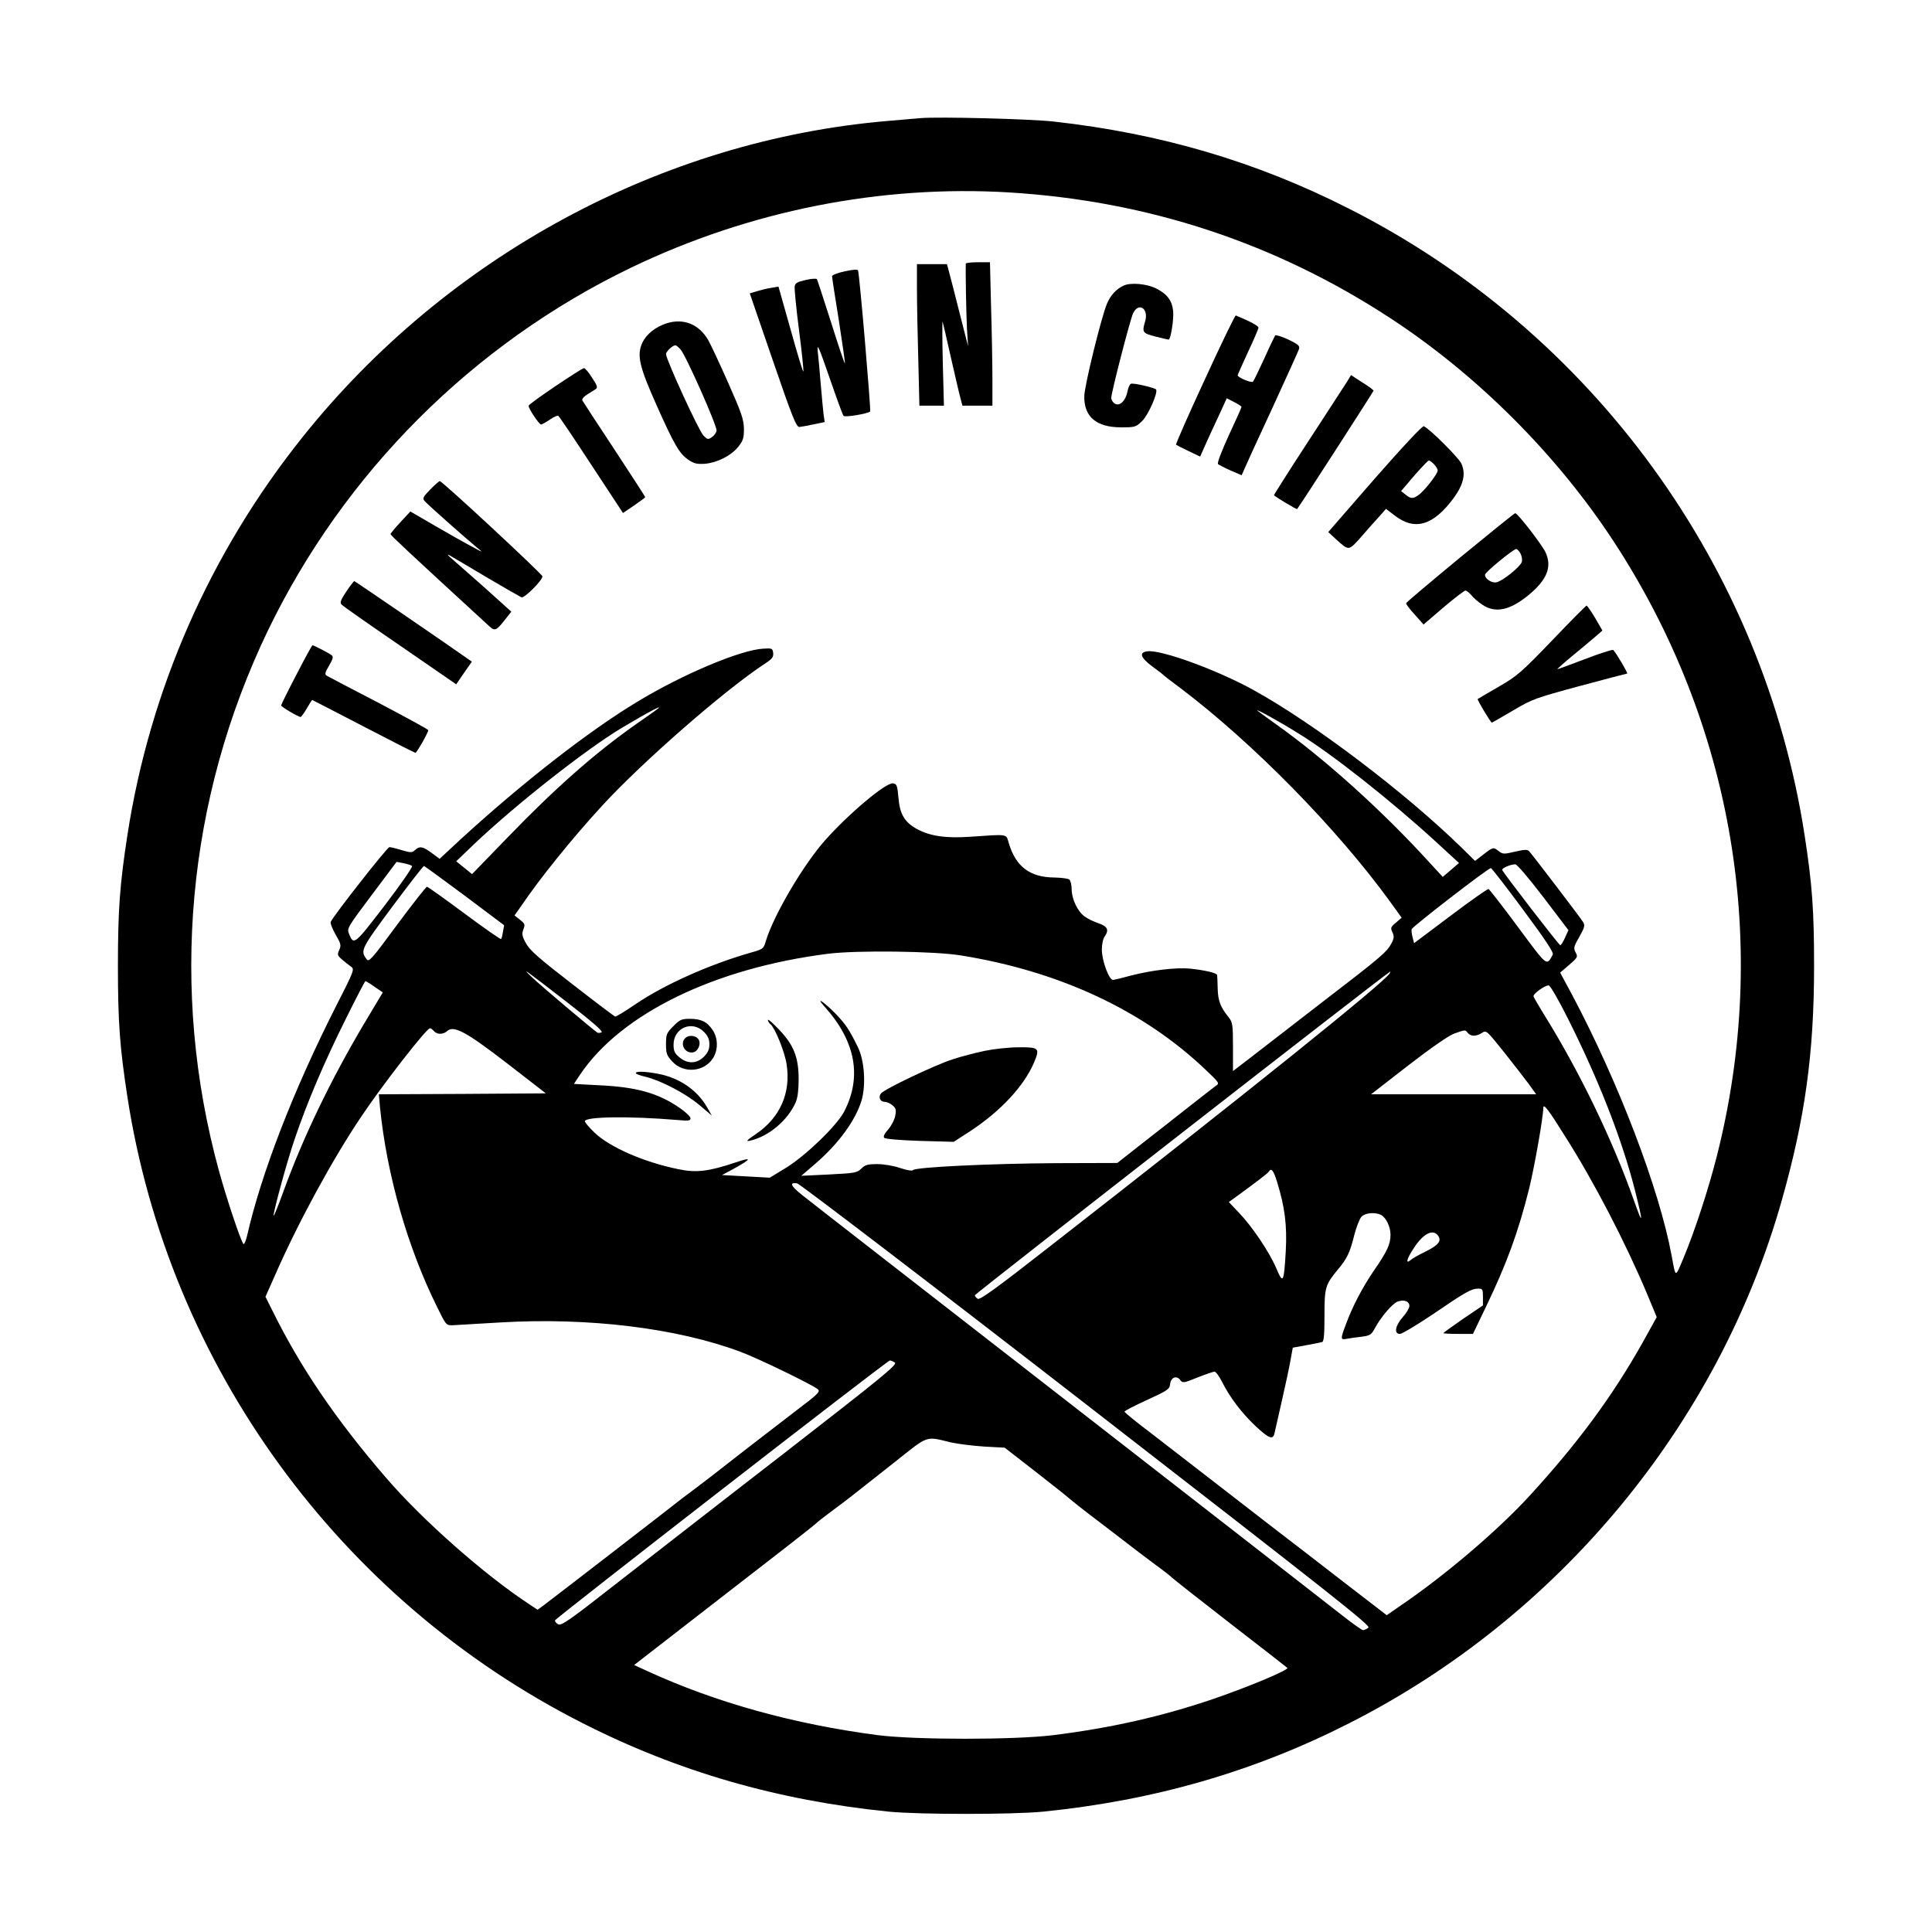 <?xml version="1.0" standalone="no"?>
<!DOCTYPE svg PUBLIC "-//W3C//DTD SVG 20010904//EN"
 "http://www.w3.org/TR/2001/REC-SVG-20010904/DTD/svg10.dtd">
<svg version="1.0" xmlns="http://www.w3.org/2000/svg"
 width="1024pt" height="1024pt" viewBox="0 0 1024 1024"
 preserveAspectRatio="xMidYMid meet">
<g transform="translate(0,1024) scale(0.1,-0.1)"
fill="#000000" stroke="none">
<path d="M4880 9614 c-25 -2 -103 -9 -175 -15 -1197 -102 -2334 -716 -3100
-1674 -492 -615 -811 -1341 -930 -2113 -40 -261 -50 -393 -50 -692 0 -299 10
-431 50 -692 219 -1424 1123 -2668 2415 -3322 504 -256 1030 -408 1620 -468
162 -16 658 -16 820 0 590 60 1116 212 1620 468 1112 563 1957 1584 2293 2769
124 437 172 782 172 1245 0 299 -10 431 -50 692 -219 1424 -1123 2668 -2415
3322 -492 250 -1000 399 -1567 462 -130 14 -605 26 -703 18z m470 -394 c734
-45 1409 -267 2020 -667 460 -301 882 -723 1183 -1183 635 -971 831 -2139 546
-3260 -44 -173 -117 -397 -177 -540 -44 -104 -40 -105 -62 15 -66 355 -281
918 -529 1385 l-62 115 48 41 c45 39 47 43 34 66 -12 23 -10 31 20 83 28 51
31 60 19 79 -14 23 -266 353 -285 374 -9 10 -23 10 -75 -2 -60 -14 -65 -14
-88 4 -27 21 -29 21 -85 -23 l-39 -30 -71 70 c-300 293 -783 659 -1102 835
-189 105 -489 215 -562 206 -48 -5 -39 -33 24 -80 32 -23 60 -45 63 -49 3 -3
43 -34 89 -68 384 -291 827 -742 1108 -1129 l62 -86 -30 -26 c-28 -23 -30 -28
-19 -51 10 -21 9 -32 -4 -57 -24 -47 -54 -73 -367 -313 -162 -125 -334 -258
-384 -297 l-90 -69 0 128 c0 117 -2 130 -22 156 -45 56 -57 87 -59 153 -1 36
-2 68 -3 72 -1 11 -67 26 -142 34 -76 7 -204 -8 -316 -37 -43 -12 -85 -22 -93
-23 -21 -2 -59 99 -60 159 0 30 6 60 16 73 23 34 14 52 -35 69 -24 8 -57 24
-73 36 -37 27 -68 93 -68 144 0 22 -6 45 -12 51 -7 6 -43 10 -80 11 -130 1
-205 58 -242 185 -14 47 -1 45 -203 31 -128 -9 -213 3 -283 41 -65 36 -91 78
-98 166 -6 66 -9 73 -29 76 -38 5 -234 -160 -361 -303 -116 -131 -272 -397
-313 -533 -12 -41 -14 -43 -83 -62 -218 -63 -456 -169 -610 -274 -54 -37 -102
-66 -106 -64 -5 2 -107 79 -228 173 -176 136 -225 179 -244 215 -21 38 -23 50
-14 74 10 25 8 31 -18 51 l-29 23 34 48 c100 148 271 360 430 533 212 231 652
616 867 756 35 23 42 33 40 54 -3 24 -6 26 -52 23 -119 -6 -427 -135 -669
-282 -259 -156 -612 -432 -935 -728 l-112 -104 -42 31 c-47 35 -64 38 -89 15
-15 -14 -22 -14 -70 0 -29 9 -58 16 -65 16 -12 0 -300 -368 -311 -396 -3 -8 9
-38 26 -68 28 -48 30 -57 19 -81 -11 -25 -10 -29 14 -50 15 -13 36 -30 48 -38
20 -14 19 -18 -83 -218 -223 -441 -392 -878 -467 -1207 -7 -30 -16 -50 -20
-45 -14 15 -90 243 -130 389 -262 957 -170 1967 259 2860 404 838 1087 1521
1925 1925 628 302 1322 440 2006 399z m-1872 -2743 c-9 -7 -56 -40 -105 -74
-218 -153 -428 -338 -683 -602 l-188 -194 -42 34 -42 34 98 94 c222 210 588
498 781 614 141 84 234 133 181 94z m3405 -125 c178 -109 490 -356 726 -572
l124 -114 -43 -37 -43 -37 -70 76 c-250 275 -558 552 -812 732 -49 35 -94 68
-100 73 -15 15 116 -57 218 -121z m-4699 -702 c4 -5 -60 -98 -145 -209 -161
-210 -164 -212 -189 -151 -12 29 -9 34 120 206 l132 176 36 -7 c20 -4 41 -10
46 -15z m5996 -165 l133 -175 -18 -40 c-10 -22 -21 -40 -25 -40 -7 0 -302 383
-308 399 -3 9 41 29 69 30 9 1 70 -71 149 -174z m-5717 8 l209 -157 -6 -34
c-3 -19 -7 -37 -10 -39 -3 -3 -90 58 -195 136 -104 77 -193 141 -198 141 -5 0
-76 -91 -158 -201 -136 -185 -150 -200 -162 -183 -34 46 -30 54 136 278 89
119 164 216 168 216 3 0 100 -71 216 -157z m5610 -75 c121 -163 163 -227 157
-238 -34 -61 -26 -67 -184 146 -81 110 -152 200 -156 202 -5 2 -96 -62 -202
-142 l-193 -145 -8 31 c-4 16 -7 36 -5 43 3 13 404 323 420 324 3 1 81 -99
171 -221z m-2980 -242 c523 -84 968 -292 1297 -606 74 -70 75 -72 53 -86 -12
-9 -73 -56 -135 -105 -62 -49 -174 -137 -250 -196 l-136 -107 -324 -1 c-344
-2 -749 -21 -759 -37 -3 -5 -32 -1 -67 11 -35 12 -87 21 -122 21 -51 0 -65 -4
-85 -24 -22 -22 -34 -24 -171 -31 l-147 -7 71 61 c127 109 217 233 249 340 23
82 15 210 -20 281 -45 92 -65 122 -119 178 -64 65 -109 93 -57 36 165 -184
199 -373 102 -558 -40 -74 -201 -230 -306 -295 l-87 -53 -127 7 -126 7 54 29
c104 57 110 69 18 38 -142 -48 -209 -56 -303 -36 -183 37 -365 117 -445 194
-28 27 -51 54 -51 60 0 25 235 28 488 7 62 -6 72 -4 72 9 0 9 -28 35 -62 58
-112 76 -226 108 -425 117 l-131 7 33 50 c218 323 713 564 1315 640 151 19
563 14 703 -9z m-2090 -246 c133 -103 194 -156 186 -161 -7 -4 -17 -5 -23 -2
-20 13 -303 251 -346 293 -61 58 -45 46 183 -130z m4362 150 c-30 -49 -749
-627 -1804 -1449 -280 -219 -367 -282 -379 -275 -8 5 -15 14 -15 19 0 7 2189
1713 2201 1715 2 0 1 -4 -3 -10z m-5380 -70 l44 -30 -100 -167 c-176 -297
-322 -600 -425 -883 -29 -80 -53 -140 -54 -133 0 25 70 283 111 403 63 188
158 412 271 638 55 111 102 202 105 202 2 0 24 -13 48 -30z m6326 -170 c164
-327 286 -639 355 -910 44 -175 43 -191 -5 -55 -114 324 -291 690 -483 997
-26 43 -49 82 -50 87 -4 13 63 61 81 58 8 -1 54 -81 102 -177z m-6011 -65 c16
-19 49 -19 70 0 35 32 100 -3 319 -172 l204 -158 -443 -3 -442 -2 6 -68 c36
-359 146 -744 304 -1062 46 -94 47 -95 82 -94 19 1 134 8 256 15 464 27 933
-30 1269 -156 94 -35 368 -168 408 -197 17 -13 8 -23 -115 -116 -247 -190
-295 -227 -374 -289 -43 -34 -110 -86 -149 -115 -38 -29 -74 -56 -80 -60 -25
-21 -713 -552 -738 -570 l-28 -20 -42 28 c-238 156 -569 448 -763 674 -266
309 -451 582 -599 881 l-38 76 53 119 c123 280 305 614 457 839 117 174 344
465 362 465 5 0 14 -7 21 -15z m5480 -10 c16 -19 44 -19 74 0 24 16 25 14 118
-102 52 -65 111 -142 132 -170 l38 -53 -438 0 -437 0 197 153 c123 95 214 158
244 169 60 21 57 21 72 3z m513 -544 c155 -243 322 -566 437 -839 l51 -123
-76 -137 c-158 -281 -342 -531 -597 -809 -168 -184 -454 -427 -686 -584 l-72
-50 -248 191 c-136 105 -258 200 -272 210 -41 31 -175 135 -392 303 -112 87
-265 205 -340 263 -76 57 -138 108 -138 112 0 4 54 32 120 62 111 51 119 57
122 85 4 35 35 47 54 20 12 -16 18 -16 91 14 43 17 84 31 90 31 7 0 25 -24 39
-52 41 -83 106 -168 178 -236 72 -67 93 -75 101 -39 3 12 20 90 39 172 19 83
40 180 46 216 l12 66 71 13 c40 7 78 15 85 17 9 4 12 41 12 140 0 149 4 163
70 243 50 59 65 91 88 184 11 43 28 86 38 97 19 21 73 26 105 9 26 -15 49 -62
49 -105 0 -49 -18 -88 -85 -185 -63 -92 -116 -193 -151 -288 -30 -79 -30 -85
4 -78 15 3 50 8 78 11 45 6 52 10 70 43 31 59 93 132 121 143 34 13 63 2 63
-23 0 -11 -16 -38 -35 -59 -40 -45 -48 -89 -15 -89 11 0 89 47 173 103 174
119 206 137 242 137 23 0 25 -3 25 -44 l0 -45 -105 -71 c-58 -40 -105 -74
-105 -76 0 -2 35 -4 78 -4 l79 0 71 148 c108 225 170 393 228 627 28 117 73
369 74 425 1 22 29 -14 113 -149z m-1524 -246 c41 -133 53 -229 46 -364 -10
-171 -14 -179 -50 -94 -37 87 -128 222 -198 295 l-54 57 39 28 c110 80 167
124 173 133 13 22 25 7 44 -55z m-1010 -1180 c1305 -1012 1508 -1172 1494
-1182 -9 -7 -22 -13 -29 -13 -6 0 -58 37 -115 82 -57 45 -711 554 -1453 1131
-742 577 -1375 1069 -1407 1095 -59 47 -66 66 -24 60 13 -2 704 -529 1534
-1173z m1865 893 c17 -27 -2 -49 -71 -83 -34 -16 -68 -36 -77 -44 -27 -23 -20
7 15 60 52 82 106 109 133 67z m-2881 -670 c14 -11 -66 -76 -590 -483 -334
-258 -734 -570 -891 -692 -246 -193 -287 -221 -304 -212 -10 6 -18 15 -16 21
5 13 1760 1376 1774 1377 5 1 18 -5 27 -11z m297 -423 c36 -8 115 -18 175 -22
l110 -6 152 -118 c83 -65 166 -130 183 -145 17 -15 90 -73 163 -128 73 -56
156 -119 184 -141 28 -22 82 -62 119 -90 38 -27 76 -57 85 -66 9 -9 149 -119
310 -244 162 -125 298 -231 302 -235 11 -10 -203 -100 -393 -165 -273 -93
-544 -154 -850 -192 -206 -25 -725 -25 -925 0 -445 58 -858 172 -1222 339
l-72 33 468 363 c258 199 480 372 493 385 13 12 55 45 92 72 73 54 90 67 330
257 180 143 159 136 296 103z"/>
<path d="M5119 8843 c-2 -32 2 -266 6 -343 l6 -95 -46 180 c-25 99 -50 197
-56 218 l-10 37 -79 0 -80 0 0 -127 c0 -71 3 -239 7 -375 l6 -248 65 0 65 0
-6 228 c-3 125 -3 223 -1 217 2 -5 22 -91 44 -190 23 -99 45 -197 51 -217 l10
-38 79 0 80 0 0 138 c0 76 -3 247 -7 380 l-6 242 -64 0 c-34 0 -63 -3 -64 -7z"/>
<path d="M4478 8802 c-38 -8 -68 -20 -68 -26 0 -6 16 -111 36 -234 19 -123 34
-226 32 -228 -2 -2 -35 96 -73 217 -39 121 -72 224 -75 229 -3 5 -30 3 -60 -4
-44 -10 -56 -17 -58 -34 -2 -12 8 -117 23 -232 15 -116 25 -214 23 -219 -2 -5
-32 94 -67 220 l-65 230 -40 -7 c-22 -3 -56 -12 -76 -18 l-36 -11 122 -355
c103 -300 125 -355 141 -353 10 1 44 7 76 14 l58 12 -6 41 c-3 23 -9 95 -15
161 -5 66 -13 145 -16 175 -4 45 7 18 62 -140 37 -107 70 -199 75 -204 8 -9
127 11 141 23 5 5 -55 711 -64 747 -2 7 -25 6 -70 -4z"/>
<path d="M5955 8726 c-38 -17 -70 -52 -88 -96 -30 -72 -120 -437 -120 -490 -2
-109 64 -165 195 -165 74 0 78 1 112 34 33 32 86 154 73 167 -10 10 -120 35
-132 30 -7 -2 -16 -21 -19 -41 -10 -49 -40 -79 -66 -65 -11 6 -20 20 -20 31 0
29 98 407 115 447 28 62 84 29 65 -39 -18 -61 -15 -65 55 -83 35 -9 66 -16 69
-16 11 0 28 107 24 151 -6 56 -31 90 -90 120 -50 25 -135 33 -173 15z"/>
<path d="M6386 8229 c-87 -187 -155 -343 -153 -346 3 -2 33 -18 67 -34 l61
-29 28 63 c15 34 47 103 71 154 l42 92 39 -20 c22 -11 39 -22 39 -26 0 -4 -30
-71 -67 -150 -39 -86 -63 -147 -57 -153 5 -4 35 -20 67 -34 l58 -25 14 32 c7
17 74 164 149 325 74 161 138 302 141 312 5 17 -4 25 -56 50 -35 16 -66 26
-70 22 -3 -4 -30 -59 -58 -122 -29 -63 -56 -119 -60 -123 -8 -8 -81 22 -81 34
0 3 25 59 55 124 30 64 55 122 55 128 0 10 -41 32 -120 65 -4 1 -78 -151 -164
-339z"/>
<path d="M3532 8526 c-58 -19 -106 -57 -127 -102 -31 -66 -17 -126 76 -334 94
-210 120 -255 169 -288 29 -19 44 -23 87 -20 65 6 137 42 176 90 26 33 30 46
30 95 -1 50 -12 83 -83 243 -45 102 -93 204 -106 227 -49 85 -132 118 -222 89z
m75 -138 c28 -31 195 -407 191 -431 -2 -11 -13 -26 -25 -34 -20 -14 -24 -13
-45 9 -24 24 -198 403 -198 431 0 14 35 47 50 47 4 0 16 -10 27 -22z"/>
<path d="M2945 8194 c-77 -52 -141 -98 -143 -104 -4 -11 55 -100 66 -100 4 0
24 11 45 25 20 14 41 24 46 21 5 -3 84 -120 176 -261 l167 -254 59 40 c32 22
59 42 59 44 0 2 -73 115 -163 252 -90 136 -166 253 -170 260 -4 7 6 20 25 32
18 11 39 25 46 29 11 8 7 20 -20 60 -18 29 -37 51 -43 51 -5 0 -73 -43 -150
-95z"/>
<path d="M7137 8213 c-13 -21 -106 -163 -206 -317 -100 -153 -180 -280 -179
-281 15 -13 120 -76 123 -73 10 10 405 623 405 627 0 3 -15 15 -33 27 -17 11
-44 28 -59 38 l-27 18 -24 -39z"/>
<path d="M7287 7704 l-247 -284 41 -38 c70 -63 66 -63 134 13 33 38 76 87 96
108 l35 40 47 -36 c107 -82 205 -52 313 95 52 72 64 128 39 182 -15 31 -161
177 -198 197 -7 4 -110 -106 -260 -277z m313 76 c11 -11 20 -26 20 -34 0 -18
-71 -109 -102 -130 -29 -21 -41 -20 -69 3 l-23 18 69 81 c39 44 73 81 78 81 4
1 16 -8 27 -19z"/>
<path d="M2280 7645 c-38 -39 -42 -46 -29 -61 14 -17 216 -196 279 -248 33
-26 31 -26 -31 8 -36 19 -124 69 -195 110 l-129 75 -52 -56 c-29 -31 -53 -60
-53 -64 0 -6 95 -95 522 -487 31 -29 38 -26 89 39 l29 37 -132 119 c-73 65
-153 135 -178 157 -25 21 -34 32 -20 24 14 -8 103 -60 198 -117 95 -56 179
-104 186 -107 15 -6 111 90 111 111 0 12 -531 505 -544 505 -4 0 -27 -20 -51
-45z"/>
<path d="M7740 7286 c-156 -129 -286 -238 -287 -243 -2 -4 19 -32 45 -60 l47
-53 105 90 c58 49 110 89 117 90 6 0 20 -11 31 -24 10 -13 36 -36 57 -50 70
-48 147 -32 248 51 97 81 124 148 89 225 -19 41 -148 208 -161 208 -4 0 -134
-105 -291 -234z m319 20 c7 -13 10 -33 7 -44 -8 -26 -100 -100 -133 -108 -25
-7 -64 19 -62 40 0 13 149 135 165 136 6 0 16 -11 23 -24z"/>
<path d="M1835 7104 c-31 -47 -35 -59 -23 -70 7 -7 146 -105 310 -217 l296
-204 41 60 42 60 -23 16 c-88 63 -597 411 -600 411 -3 0 -22 -25 -43 -56z"/>
<path d="M8227 6846 c-165 -171 -184 -188 -284 -246 -60 -34 -109 -64 -111
-65 -4 -3 69 -125 75 -125 2 0 53 29 112 64 103 61 118 66 354 130 135 36 248
66 251 66 7 0 -64 119 -74 125 -5 3 -73 -19 -151 -49 -79 -30 -144 -54 -145
-53 -1 1 34 33 79 70 45 37 100 83 121 101 l39 34 -38 66 c-22 36 -42 66 -46
66 -3 0 -86 -83 -182 -184z"/>
<path d="M1571 6664 c-45 -86 -81 -159 -81 -163 0 -7 91 -61 103 -61 4 0 18
20 33 45 14 25 27 45 29 45 1 0 123 -63 271 -140 148 -77 272 -140 276 -140 7
0 68 108 68 120 0 4 -118 68 -262 144 -145 75 -269 140 -277 145 -11 7 -8 17
13 53 21 36 24 47 14 55 -14 11 -94 53 -102 53 -2 0 -41 -70 -85 -156z"/>
<path d="M3569 4801 c-36 -36 -39 -43 -39 -95 0 -50 4 -60 33 -92 60 -66 171
-56 217 19 27 44 26 105 -3 148 -29 43 -60 59 -121 59 -43 0 -53 -4 -87 -39z
m162 -30 c21 -22 29 -39 29 -66 0 -27 -8 -44 -29 -66 -39 -38 -87 -39 -130 -3
-25 21 -31 33 -31 67 0 89 98 131 161 68z"/>
<path d="M3632 4738 c-30 -30 -3 -82 40 -76 29 4 47 50 28 72 -15 19 -51 21
-68 4z"/>
<path d="M4070 4834 c0 -6 6 -17 14 -23 24 -20 75 -145 85 -211 24 -152 -34
-284 -163 -371 -49 -33 -55 -40 -31 -35 100 23 201 108 243 205 10 23 15 66
15 121 0 116 -26 182 -104 263 -32 34 -58 57 -59 51z"/>
<path d="M5218 4670 c-48 -10 -125 -30 -170 -45 -93 -30 -358 -156 -378 -180
-16 -19 -6 -45 19 -45 10 0 29 -8 41 -18 18 -15 21 -23 15 -56 -4 -21 -21 -54
-38 -73 -20 -23 -27 -37 -20 -44 6 -6 91 -13 189 -16 l179 -5 91 59 c160 106
281 237 334 360 33 78 28 83 -82 82 -51 0 -132 -9 -180 -19z"/>
<path d="M3370 4552 c0 -4 23 -13 51 -19 82 -20 214 -89 286 -150 l66 -56 -23
40 c-53 95 -149 161 -264 182 -70 13 -116 14 -116 3z"/>
</g>
</svg>
